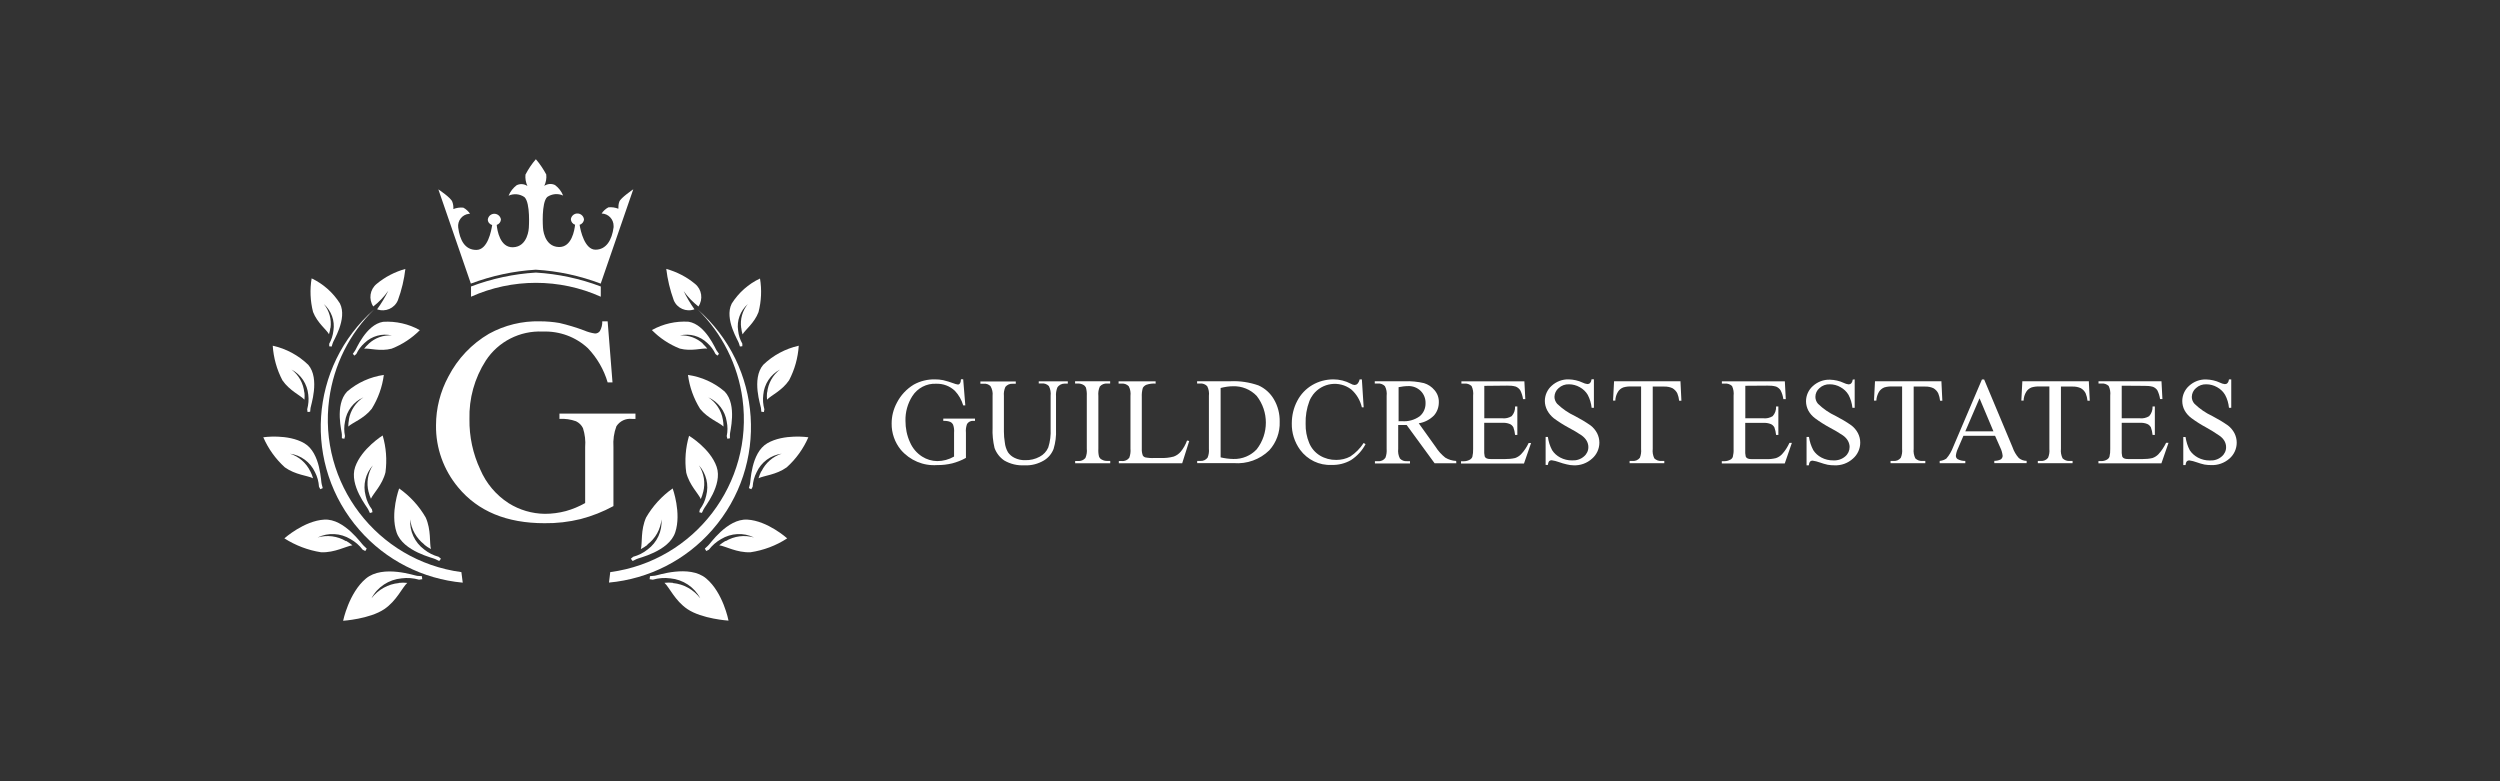 <svg xmlns="http://www.w3.org/2000/svg" id="Layer_1" width="320" height="100" viewBox="0 0 320 100"><rect x="0" y="0" width="320" height="100" fill="#333333" stroke="none"/><path id="Path_1" d="M123.29,48.57l.27,3.32h-.27c-.2-.69-.56-1.33-1.06-1.86-.65-.62-1.51-.94-2.41-.91-1.22-.06-2.38.55-3.04,1.58-.6.94-.91,2.05-.88,3.17,0,.94.18,1.88.58,2.74.32.75.86,1.39,1.55,1.83.58.37,1.24.57,1.93.58.76,0,1.5-.2,2.16-.58v-3.04c.03-.35,0-.69-.12-1.03-.08-.16-.2-.29-.37-.37-.28-.11-.59-.14-.89-.13v-.29h4.06v.29h-.19c-.33-.04-.66.13-.83.4-.13.36-.18.74-.14,1.13v3.21c-.55.31-1.15.54-1.75.7-.63.15-1.28.23-1.93.22-1.77.13-3.49-.6-4.65-1.95-.78-.95-1.2-2.16-1.18-3.38,0-.93.23-1.83.67-2.65.49-.96,1.24-1.76,2.16-2.32.83-.46,1.77-.69,2.72-.67.35,0,.69.03,1.04.1.45.11.89.24,1.32.4.18.08.38.13.58.16.11,0,.19-.06.25-.14.1-.16.13-.35.13-.53h.29Z" style="fill:#fff; stroke-width:0px;"></path><path id="Path_2" d="M132.96,49.1v-.29h3.72v.29h-.4c-.39,0-.75.18-.95.52-.13.36-.19.73-.16,1.11v4.25c.04.84-.07,1.68-.31,2.48-.24.62-.67,1.14-1.24,1.48-.75.44-1.61.67-2.48.62-.91.05-1.81-.16-2.6-.62-.57-.39-1-.94-1.24-1.6-.2-.85-.29-1.72-.25-2.58v-4.1c.05-.43-.05-.87-.27-1.24-.23-.22-.54-.34-.86-.3h-.43v-.29h4.53v.29h-.4c-.36-.03-.7.13-.93.4-.16.37-.23.76-.19,1.16v4.57c0,.46.04.94.12,1.4.04.43.18.86.4,1.24.21.31.51.56.85.72.41.2.89.31,1.35.29.65.02,1.29-.13,1.86-.44.49-.26.88-.67,1.1-1.19.24-.76.34-1.57.3-2.37v-4.24c.05-.42-.03-.86-.22-1.24-.23-.24-.56-.37-.9-.34h-.4v.02Z" style="fill:#fff; stroke-width:0px;"></path><path id="Path_3" d="M142.11,59.01v.29h-4.49v-.29h.37c.36.03.7-.11.94-.38.16-.38.23-.79.18-1.2v-6.77c.02-.36-.02-.7-.11-1.05-.07-.14-.17-.26-.32-.34-.21-.13-.46-.18-.7-.18h-.37v-.29h4.49v.29h-.38c-.36-.03-.7.11-.94.38-.17.38-.23.78-.19,1.2v6.77c-.02.36,0,.71.1,1.05.07.14.18.26.33.33.21.13.45.18.7.18h.38Z" style="fill:#fff; stroke-width:0px;"></path><path id="Path_4" d="M151.97,56.39l.25.06-.9,2.85h-8.11v-.29h.39c.38.04.73-.13.95-.42.13-.37.19-.76.15-1.15v-6.76c.05-.42-.02-.86-.22-1.24-.23-.24-.56-.37-.9-.34h-.4v-.29h4.74v.29c-.4-.03-.8.02-1.18.15-.19.08-.36.22-.46.4-.11.39-.15.78-.13,1.19v6.59c-.02.3.03.6.13.88.07.11.17.19.29.23.4.08.8.11,1.21.08h.76c.57.03,1.14-.03,1.7-.18.35-.13.65-.34.89-.62.35-.42.62-.91.81-1.43" style="fill:#fff; stroke-width:0px;"></path><path id="Path_5" d="M153.24,59.29v-.29h.39c.37.03.72-.13.94-.42.15-.36.21-.75.17-1.14v-6.77c.05-.42-.02-.86-.22-1.24-.23-.24-.56-.37-.9-.34h-.39v-.29h4.27c1.21-.06,2.43.13,3.58.53.83.37,1.52.99,1.98,1.78.51.87.76,1.86.74,2.87.05,1.35-.43,2.66-1.33,3.66-1.21,1.18-2.86,1.77-4.54,1.64h-4.7ZM156.23,58.54c.54.13,1.09.2,1.65.21,1.13.03,2.21-.42,2.98-1.24,1.56-2.01,1.56-4.82,0-6.83-.79-.83-1.9-1.28-3.04-1.24-.53,0-1.06.09-1.58.22v8.88Z" style="fill:#fff; stroke-width:0px;"></path><path id="Path_6" d="M174.32,48.57l.23,3.57h-.23c-.21-.89-.68-1.7-1.37-2.3-1.53-1.16-3.71-.86-4.88.67-.19.26-.36.54-.47.84-.35.92-.51,1.9-.48,2.88-.02.85.13,1.7.46,2.48.28.67.75,1.22,1.37,1.6.63.38,1.36.57,2.09.56.63,0,1.25-.14,1.8-.44.68-.45,1.26-1.04,1.71-1.73l.24.15c-.43.83-1.08,1.53-1.86,2.04-.75.43-1.61.65-2.48.62-1.59.08-3.1-.66-4.04-1.94-.71-.98-1.09-2.17-1.06-3.38,0-1,.23-2,.7-2.88.44-.85,1.11-1.55,1.93-2.03s1.75-.72,2.69-.72c.78,0,1.55.19,2.24.56.14.09.3.14.46.16.13,0,.27-.05.37-.14.15-.16.25-.37.29-.58h.28v.02Z" style="fill:#fff; stroke-width:0px;"></path><path id="Path_7" d="M186.44,59.3h-2.81l-3.58-4.9h-1.08v3.05c-.05.42.02.86.22,1.24.23.24.55.37.88.34h.41v.29h-4.49v-.29h.4c.37.04.73-.13.94-.43.14-.36.19-.75.16-1.14v-6.79c.05-.42-.02-.86-.22-1.24-.23-.24-.56-.37-.9-.34h-.4v-.29h3.82c.84-.03,1.67.05,2.48.24.53.16.99.47,1.35.9.37.43.57.98.55,1.56,0,.62-.21,1.21-.62,1.68-.53.53-1.21.89-1.95,1l2.16,3.02c.33.53.75.99,1.24,1.38.42.25.9.4,1.39.42l.02.29h0ZM179,53.91h.44c.8.07,1.61-.15,2.27-.62.49-.4.77-1.02.76-1.66.02-.6-.2-1.17-.62-1.59-.43-.42-1.02-.65-1.62-.62-.4,0-.81.06-1.21.14v4.34h-.03Z" style="fill:#fff; stroke-width:0px;"></path><path id="Path_8" d="M189.99,49.39v4.15h2.3c.41.05.84-.05,1.2-.27.31-.34.46-.78.44-1.24h.29v3.64h-.29c-.03-.34-.11-.67-.22-.98-.11-.19-.26-.34-.46-.42-.31-.13-.65-.17-.97-.15h-2.3v3.45c-.02.28,0,.57.06.85.04.11.12.19.22.24.18.08.39.11.59.1h1.78c.43,0,.87-.03,1.3-.13.29-.1.56-.27.77-.49.4-.42.72-.92.97-1.44h.31l-.91,2.63h-8.06v-.29h.37c.26,0,.51-.07.74-.19.15-.08.27-.2.34-.37.08-.33.11-.67.1-1.01v-6.82c.05-.42-.02-.86-.2-1.24-.25-.23-.59-.35-.93-.31h-.37v-.29h8.06l.12,2.28h-.29c-.06-.4-.18-.78-.36-1.14-.14-.21-.35-.38-.58-.47-.36-.1-.72-.13-1.09-.12l-2.94.03h0Z" style="fill:#fff; stroke-width:0px;"></path><path id="Path_9" d="M204.02,48.57v3.63h-.29c-.06-.58-.23-1.15-.5-1.66-.24-.41-.6-.75-1.02-.98-.42-.24-.9-.37-1.38-.37-.49-.02-.96.15-1.33.49-.33.28-.52.68-.53,1.12,0,.32.13.63.34.88.67.65,1.44,1.18,2.28,1.57.69.36,1.37.76,2.01,1.21.35.27.63.61.83.99.19.38.29.78.29,1.21,0,.78-.34,1.53-.93,2.04-.65.59-1.5.9-2.37.86-.3,0-.59-.05-.88-.12-.34-.08-.67-.17-.99-.29-.31-.12-.63-.19-.95-.24-.12,0-.22.04-.31.12-.1.14-.15.31-.16.48h-.29v-3.58h.29c.08.59.26,1.17.54,1.69.25.4.62.72,1.03.94.47.25,1,.38,1.53.37.56.03,1.1-.14,1.52-.51.36-.3.57-.74.56-1.21,0-.27-.08-.54-.21-.78-.16-.28-.39-.51-.65-.7-.53-.36-1.08-.68-1.65-.98-.67-.36-1.3-.76-1.91-1.21-.35-.28-.64-.63-.85-1.02-.19-.37-.3-.78-.3-1.2,0-.74.32-1.45.87-1.94.6-.55,1.39-.85,2.2-.82.61.02,1.21.15,1.76.41.19.1.4.16.62.19.13,0,.24-.04.33-.13.12-.13.18-.31.2-.48h.28l.02.02Z" style="fill:#fff; stroke-width:0px;"></path><path id="Path_10" d="M215.1,48.81l.12,2.48h-.29c-.03-.32-.11-.63-.23-.93-.13-.28-.36-.51-.62-.67-.33-.15-.68-.22-1.05-.21h-1.48v7.98c-.05.41.02.83.2,1.21.24.23.57.36.91.33h.37v.29h-4.44v-.29h.37c.37.04.71-.12.94-.4.14-.36.2-.74.16-1.13v-8h-1.24c-.35-.02-.7.02-1.04.12-.29.11-.53.31-.68.56-.21.34-.33.73-.34,1.13h-.29l.13-2.48h8.51v.02Z" style="fill:#fff; stroke-width:0px;"></path><path id="Path_11" d="M223.4,49.39v4.15h2.3c.41.05.84-.05,1.2-.27.31-.34.46-.78.44-1.24h.29v3.64h-.29c-.03-.33-.11-.66-.22-.97-.11-.19-.26-.34-.46-.42-.31-.13-.65-.17-.97-.15h-2.3v3.45c-.02.28,0,.57.06.85.04.11.12.19.22.24.18.08.39.11.58.1h1.78c.43.02.87-.03,1.29-.13.29-.1.56-.27.77-.49.4-.43.71-.93.96-1.46h.31l-.91,2.63h-8.06v-.29h.37c.24,0,.48-.07.7-.18.15-.07.28-.2.34-.37.08-.33.12-.67.1-1v-6.83c.05-.42-.02-.86-.2-1.24-.25-.23-.59-.35-.93-.31h-.37v-.29h8.06l.12,2.28h-.31c-.06-.4-.17-.78-.36-1.14-.14-.21-.35-.38-.58-.47-.36-.1-.72-.13-1.09-.12l-2.84.02h0Z" style="fill:#fff; stroke-width:0px;"></path><path id="Path_12" d="M237.4,48.57v3.63h-.29c-.06-.58-.23-1.15-.5-1.66-.24-.41-.6-.75-1.02-.98-.41-.24-.89-.37-1.37-.37-.49-.02-.97.15-1.33.49-.33.28-.52.68-.52,1.12,0,.32.12.64.33.88.67.65,1.44,1.18,2.28,1.57.69.36,1.37.75,2.01,1.21.35.27.63.61.83.99.19.38.29.78.29,1.21,0,.78-.34,1.53-.93,2.04-.65.59-1.5.9-2.37.86-.29,0-.57-.02-.86-.07-.34-.08-.67-.17-1-.29-.31-.12-.63-.19-.95-.24-.12,0-.22.04-.31.12-.1.14-.15.31-.16.48h-.29v-3.63h.31c.08.59.27,1.16.55,1.69.25.4.62.72,1.03.94.47.25,1,.38,1.54.37.56.03,1.1-.15,1.52-.51.36-.3.56-.74.56-1.21,0-.27-.08-.54-.21-.78-.16-.28-.39-.52-.65-.7-.53-.36-1.08-.68-1.65-.98-.67-.36-1.3-.76-1.91-1.21-.36-.27-.65-.6-.86-.98-.19-.37-.3-.78-.3-1.2,0-.74.32-1.45.87-1.94.6-.55,1.39-.85,2.2-.82.61.02,1.21.15,1.76.41.19.1.4.16.62.19.13,0,.24-.04.33-.13.12-.13.18-.31.2-.48l.26-.03h0Z" style="fill:#fff; stroke-width:0px;"></path><path id="Path_13" d="M248.5,48.81l.12,2.48h-.29c-.03-.32-.11-.63-.23-.93-.13-.28-.35-.51-.62-.67-.33-.15-.68-.22-1.05-.21h-1.48v7.98c-.05.41.03.83.21,1.21.24.23.57.36.9.33h.38v.29h-4.45v-.29h.37c.37.04.72-.12.94-.4.15-.36.21-.74.17-1.13v-8h-1.24c-.35-.02-.7.02-1.04.12-.28.11-.52.31-.68.56-.2.34-.32.73-.34,1.13h-.3l.13-2.48h8.52v.02Z" style="fill:#fff; stroke-width:0px;"></path><path id="Path_14" d="M255.38,55.78h-4.06l-.71,1.65c-.14.29-.23.6-.26.92,0,.17.09.33.23.42.3.16.64.24.98.23v.29h-3.28v-.29c.3-.03.6-.13.85-.3.39-.44.67-.95.88-1.5l3.68-8.63h.28l3.64,8.69c.17.5.44.97.8,1.37.28.23.64.36,1,.36v.29h-4.14v-.29c.3,0,.59-.06.85-.2.13-.11.21-.26.22-.43-.04-.38-.14-.74-.31-1.08l-.65-1.47-.02-.02ZM255.16,55.21l-1.78-4.23-1.82,4.23h3.61Z" style="fill:#fff; stroke-width:0px;"></path><path id="Path_15" d="M267.37,48.81l.12,2.48h-.29c-.03-.32-.11-.63-.23-.93-.13-.28-.35-.51-.62-.67-.33-.15-.68-.22-1.05-.21h-1.5v7.98c-.05.41.03.83.21,1.21.24.23.57.36.91.33h.37v.29h-4.45v-.29h.37c.37.04.72-.12.94-.4.15-.36.21-.74.17-1.13v-8h-1.24c-.35-.02-.7.02-1.04.12-.29.11-.53.31-.68.56-.21.34-.33.73-.34,1.13h-.29l.13-2.48h8.54v.02Z" style="fill:#fff; stroke-width:0px;"></path><path id="Path_16" d="M271.58,49.39v4.15h2.3c.42.05.85-.05,1.21-.27.3-.34.46-.78.44-1.24h.29v3.64h-.29c-.03-.34-.11-.67-.22-.98-.11-.18-.26-.34-.46-.42-.31-.13-.65-.17-.97-.15h-2.3v3.45c-.02.28,0,.57.06.85.04.11.12.19.22.24.18.08.39.11.58.1h1.78c.43,0,.87-.03,1.29-.13.29-.1.56-.27.77-.49.4-.43.72-.93.98-1.46h.31l-.91,2.63h-8.06v-.29h.37c.25,0,.49-.06.7-.18.15-.08.27-.2.34-.37.08-.33.11-.67.1-1.01v-6.82c.05-.42-.02-.86-.2-1.24-.25-.23-.59-.35-.93-.31h-.37v-.29h8.06l.12,2.28h-.3c-.06-.4-.18-.78-.36-1.14-.14-.19-.34-.35-.56-.43-.36-.1-.72-.13-1.09-.12l-2.9-.02v.02Z" style="fill:#fff; stroke-width:0px;"></path><path id="Path_17" d="M285.6,48.57v3.63h-.29c-.06-.58-.22-1.15-.5-1.66-.24-.41-.6-.75-1.02-.98-.42-.24-.9-.37-1.38-.37-.49-.02-.96.15-1.33.49-.33.28-.52.68-.53,1.12,0,.32.12.64.34.88.67.65,1.44,1.18,2.28,1.57.69.36,1.37.76,2.01,1.21.35.27.63.61.83.99.19.38.29.78.29,1.21,0,.78-.34,1.53-.93,2.04-.65.57-1.49.87-2.35.83-.29,0-.58-.02-.86-.07-.34-.08-.67-.17-.99-.29-.31-.12-.63-.19-.95-.24-.12,0-.22.04-.31.12-.1.14-.15.31-.16.48h-.29v-3.59h.29c.09.59.26,1.16.54,1.69.26.4.62.71,1.04.94.47.25,1,.38,1.53.37.56.03,1.1-.14,1.52-.51.36-.3.57-.74.56-1.21,0-.27-.08-.54-.21-.78-.17-.28-.4-.52-.68-.7-.53-.37-1.08-.7-1.65-1.02-.67-.36-1.3-.76-1.91-1.21-.36-.27-.65-.6-.86-.98-.2-.37-.3-.78-.3-1.2,0-.74.32-1.45.87-1.94.6-.55,1.39-.85,2.2-.82.61.02,1.21.15,1.76.41.19.1.4.16.62.19.13,0,.24-.04.33-.13.12-.13.18-.31.2-.48h.3Z" style="fill:#fff; stroke-width:0px;"></path><path id="Path_18" d="M77.78,41.15l.62,7.8h-.62c-.48-1.64-1.35-3.14-2.53-4.38-1.56-1.45-3.63-2.21-5.77-2.13-2.92-.14-5.7,1.27-7.3,3.72-1.44,2.24-2.16,4.85-2.09,7.5-.03,2.23.44,4.43,1.39,6.45.75,1.76,2.02,3.26,3.63,4.3,1.39.87,2.99,1.34,4.63,1.36.91,0,1.81-.12,2.68-.35.87-.24,1.7-.59,2.48-1.03v-7.16c.07-.82-.03-1.65-.28-2.43-.19-.39-.5-.69-.89-.88-.67-.24-1.4-.35-2.12-.3v-.68h9.73v.68h-.46c-.79-.09-1.55.28-1.98.94-.32.85-.44,1.75-.38,2.66v7.56c-1.33.72-2.74,1.28-4.2,1.66-1.51.37-3.06.55-4.62.53-4.85,0-8.53-1.53-11.06-4.59-1.86-2.23-2.87-5.04-2.83-7.94,0-2.19.55-4.33,1.59-6.25,1.18-2.28,2.97-4.17,5.19-5.47,2-1.1,4.25-1.65,6.53-1.59.83,0,1.66.07,2.48.21,1.08.25,2.14.57,3.18.96.44.19.91.32,1.39.39.25,0,.48-.12.62-.32.21-.38.32-.81.3-1.24h.69Z" style="fill:#fff; stroke-width:0px;"></path><path id="Path_19" d="M59.05,73.23c-10.8-1.46-18.37-11.39-16.91-22.17.59-4.35,2.6-8.38,5.74-11.44-8.31,7.28-9.15,19.91-1.87,28.22,3.37,3.86,8.11,6.27,13.22,6.74l-.17-1.33h0Z" style="fill:#fff; stroke-width:0px;"></path><path id="Path_20" d="M51.06,74.63c-1.39.13-2.65.84-3.51,1.95.76-1.45,2.22-2.4,3.85-2.55.75-.1,1.5-.04,2.24.17l.41-.06-.05-.39-.6-.04c-.25,0-4.39-1.48-6.57.35s-2.91,5.4-2.91,5.4c0,0,3.41-.23,5.27-1.49,1.59-1.08,2.29-2.77,2.94-3.36-.36-.04-.72-.04-1.09,0" style="fill:#fff; stroke-width:0px;"></path><path id="Path_21" d="M44.29,69.27c-1.1-.66-2.42-.83-3.64-.47,1.35-.66,2.95-.57,4.22.21.61.34,1.14.8,1.55,1.35l.34.17.18-.31-.4-.38c-.2-.12-2.44-3.48-5.03-3.33s-5.11,2.4-5.11,2.4c1.43.91,3.03,1.52,4.7,1.78,1.76.07,3.21-.79,4.01-.89-.25-.21-.53-.4-.81-.57" style="fill:#fff; stroke-width:0px;"></path><path id="Path_22" d="M39.72,60.34c-.52-1.09-1.47-1.91-2.61-2.27,1.41.19,2.61,1.09,3.21,2.37.3.58.47,1.21.51,1.86l.17.32.31-.14-.13-.5c-.11-.19-.1-4-2.22-5.24s-5.26-.77-5.26-.77c.64,1.47,1.58,2.78,2.76,3.85,1.35.97,2.93,1.05,3.61,1.4-.09-.3-.19-.6-.34-.88" style="fill:#fff; stroke-width:0px;"></path><path id="Path_23" d="M38.95,50.24c-.12-1.17-.7-2.23-1.64-2.94,1.22.64,2.02,1.85,2.15,3.23.08.63.02,1.25-.14,1.86l.05.35.33-.04.05-.49c0-.21,1.24-3.72-.29-5.51-1.26-1.22-2.83-2.07-4.55-2.45.1,1.54.52,3.06,1.24,4.43.92,1.34,2.32,1.93,2.82,2.48.03-.3.03-.61,0-.91" style="fill:#fff; stroke-width:0px;"></path><path id="Path_24" d="M42.31,41.96c.14-1.09-.16-2.19-.86-3.04.96.85,1.43,2.13,1.23,3.4-.07.59-.25,1.17-.54,1.68v.33l.31.03.14-.44c0-.2,1.92-3.1.92-5.08-.88-1.39-2.13-2.5-3.62-3.21-.24,1.43-.18,2.9.18,4.3.55,1.41,1.71,2.25,2.04,2.85.09-.27.14-.55.18-.83" style="fill:#fff; stroke-width:0px;"></path><path id="Path_25" d="M54.31,69.69c-1.01-.78-1.67-1.94-1.8-3.21-.1,1.5.57,2.95,1.78,3.85.55.44,1.19.76,1.86.94l.29.25-.22.29-.49-.24c-.18-.14-4.14-.96-4.97-3.43s.33-5.62.33-5.62c1.39.98,2.55,2.25,3.4,3.72.72,1.61.46,3.27.67,4.04-.29-.15-.57-.34-.83-.54" style="fill:#fff; stroke-width:0px;"></path><path id="Path_26" d="M47.18,62.98c-.3-1.17-.11-2.41.55-3.42-.95,1.05-1.3,2.52-.93,3.89.14.64.41,1.23.81,1.75l.07.36-.33.11-.22-.46c-.05-.21-2.48-3.1-1.67-5.44s3.52-4.03,3.52-4.03c.45,1.53.57,3.14.36,4.72-.4,1.61-1.56,2.69-1.86,3.38-.13-.29-.23-.58-.3-.89" style="fill:#fff; stroke-width:0px;"></path><path id="Path_27" d="M44.66,53.68c.2-1.16.88-2.18,1.86-2.82-1.27.56-2.16,1.73-2.36,3.1-.13.62-.13,1.24,0,1.86l-.08.34-.32-.06v-.49c.04-.21-.98-3.76.67-5.49,1.33-1.15,2.97-1.88,4.7-2.13-.2,1.54-.73,3.02-1.55,4.34-1,1.27-2.48,1.76-3,2.27,0-.31.03-.61.09-.91" style="fill:#fff; stroke-width:0px;"></path><path id="Path_28" d="M47.19,44c.8-.75,1.88-1.14,2.97-1.06-1.25-.3-2.57.07-3.5.96-.44.4-.8.87-1.05,1.41l-.25.21-.2-.23.27-.38c.14-.13,1.4-3.36,3.61-3.72,1.64-.1,3.27.27,4.7,1.07-1.02,1.03-2.26,1.84-3.61,2.37-1.47.38-2.82-.08-3.52,0,.17-.22.37-.43.58-.62" style="fill:#fff; stroke-width:0px;"></path><path id="Path_29" d="M51.89,34.42c-1.35.38-2.6,1.02-3.68,1.92-.87.71-1.05,1.96-.43,2.89.73-.57,1.38-1.24,1.92-2.01l.08-.09-.08.09c-.41.83-.89,1.62-1.43,2.37,1.05.39,2.23-.12,2.66-1.16.48-1.3.8-2.65.96-4.03" style="fill:#fff; stroke-width:0px;"></path><path id="Path_30" d="M78.12,73.23c10.8-1.46,18.37-11.38,16.92-22.17-.59-4.35-2.6-8.38-5.74-11.45,8.31,7.28,9.15,19.91,1.87,28.22-3.37,3.86-8.11,6.27-13.22,6.74,0,0,.16-1.33.16-1.33Z" style="fill:#fff; stroke-width:0px;"></path><path id="Path_31" d="M86.13,74.63c1.39.13,2.65.84,3.5,1.95-.76-1.45-2.21-2.4-3.83-2.55-.75-.1-1.51-.04-2.24.17l-.41-.06.05-.39.62-.06c.25,0,4.39-1.48,6.57.35s2.86,5.4,2.86,5.4c0,0-3.41-.22-5.27-1.48-1.59-1.08-2.29-2.77-2.93-3.36.36-.04.72-.04,1.08,0" style="fill:#fff; stroke-width:0px;"></path><path id="Path_32" d="M92.88,69.27c1.1-.66,2.42-.83,3.64-.47-1.35-.66-2.95-.57-4.23.21-.6.34-1.13.8-1.55,1.35l-.34.17-.18-.31.41-.38c.2-.12,2.43-3.48,5.03-3.33s5.1,2.4,5.1,2.4c-1.42.93-3.03,1.53-4.7,1.78-1.76.07-3.2-.79-4-.89.25-.21.53-.4.81-.57" style="fill:#fff; stroke-width:0px;"></path><path id="Path_33" d="M97.46,60.34c.52-1.08,1.46-1.91,2.6-2.27-1.41.19-2.62,1.09-3.21,2.37-.3.58-.47,1.21-.51,1.86l-.17.32-.31-.14.13-.5c.1-.19.1-4,2.22-5.24s5.26-.77,5.26-.77c-.64,1.47-1.58,2.78-2.77,3.85-1.35.97-2.93,1.05-3.61,1.4.09-.3.2-.6.34-.88" style="fill:#fff; stroke-width:0px;"></path><path id="Path_34" d="M98.2,50.24c.12-1.17.71-2.23,1.64-2.94-1.21.64-2.02,1.85-2.14,3.23-.08.63-.03,1.25.14,1.86l-.06.35-.33-.04-.05-.49c0-.21-1.24-3.72.29-5.51,1.26-1.22,2.83-2.06,4.55-2.45-.1,1.55-.52,3.06-1.24,4.43-.91,1.34-2.32,1.93-2.82,2.48-.03-.3-.03-.61,0-.91" style="fill:#fff; stroke-width:0px;"></path><path id="Path_35" d="M94.87,41.96c-.15-1.08.15-2.18.85-3.04-.96.85-1.44,2.13-1.24,3.39.06.59.24,1.17.54,1.68v.33l-.31.03-.13-.41c0-.2-1.92-3.1-.92-5.08.88-1.39,2.13-2.51,3.62-3.21.24,1.44.17,2.9-.19,4.3-.54,1.41-1.7,2.26-2.04,2.85-.09-.27-.14-.55-.17-.83" style="fill:#fff; stroke-width:0px;"></path><path id="Path_36" d="M82.88,69.69c1.02-.77,1.67-1.94,1.79-3.21.11,1.5-.56,2.95-1.77,3.85-.55.44-1.19.76-1.86.94l-.29.25.23.29.48-.24c.18-.14,4.15-.96,4.97-3.43s-.33-5.62-.33-5.62c-1.39.98-2.55,2.25-3.4,3.72-.72,1.61-.46,3.27-.67,4.04.3-.15.58-.33.84-.54" style="fill:#fff; stroke-width:0px;"></path><path id="Path_37" d="M90.01,62.98c.3-1.17.1-2.41-.55-3.42.95,1.05,1.3,2.52.93,3.89-.14.64-.41,1.23-.81,1.76l-.07.36.33.08.22-.46c.05-.21,2.48-3.1,1.67-5.44s-3.53-3.97-3.53-3.97c-.45,1.53-.58,3.14-.36,4.72.41,1.61,1.57,2.69,1.86,3.38.13-.29.23-.58.3-.89" style="fill:#fff; stroke-width:0px;"></path><path id="Path_38" d="M92.52,53.68c-.2-1.16-.88-2.18-1.86-2.82,1.26.56,2.16,1.74,2.36,3.1.13.62.13,1.24,0,1.86l.08.34.33-.06v-.49c-.04-.21.98-3.77-.67-5.49-1.33-1.15-2.96-1.88-4.7-2.13.2,1.54.73,3.02,1.55,4.34,1,1.24,2.48,1.76,3,2.27,0-.31-.03-.61-.09-.91" style="fill:#fff; stroke-width:0px;"></path><path id="Path_39" d="M89.99,44c-.8-.74-1.87-1.13-2.96-1.06,1.25-.3,2.57.07,3.5.96.44.4.8.87,1.05,1.41l.25.21.2-.23-.28-.39c-.14-.13-1.4-3.36-3.61-3.72-1.64-.1-3.27.27-4.7,1.07,1.01,1.03,2.24,1.84,3.58,2.37,1.46.38,2.82-.08,3.51,0-.17-.22-.37-.43-.58-.62" style="fill:#fff; stroke-width:0px;"></path><path id="Path_40" d="M85.29,34.42c1.35.38,2.6,1.02,3.68,1.92.87.71,1.05,1.96.43,2.89-.73-.57-1.38-1.24-1.92-2.01l-.08-.11.08.09c.4.84.88,1.64,1.41,2.39-1.05.39-2.23-.13-2.65-1.16-.47-1.3-.8-2.65-.96-4.03" style="fill:#fff; stroke-width:0px;"></path><path id="Path_41" d="M76.9,37.98c-5.28-2.37-11.33-2.37-16.61,0v-1.31c2.66-1.01,5.47-1.61,8.3-1.78,2.84.17,5.65.77,8.31,1.78v1.31Z" style="fill:#fff; stroke-width:0px;"></path><path id="Path_42" d="M76.9,36.28l4.16-12.05s-1.64,1.11-1.79,1.59c-.1.29-.13.59-.12.9-.4-.16-.85-.23-1.28-.18-.35.19-.65.46-.86.79.87.02,1.54.74,1.53,1.6v.16c-.21,1.64-.95,2.87-2.32,2.87s-1.92-2.42-2.03-3.19c.32-.09.55-.38.56-.7-.06-.46-.47-.79-.94-.74h0c-.39.05-.69.35-.74.73.02.33.23.61.54.7-.07.68-.42,2.9-2.07,2.86-1.95-.05-2.04-2.48-2.04-2.48,0,0-.23-3.2.55-3.93.6-.41,1.37-.48,2.03-.18-.21-.53-.57-.99-1.03-1.34-.44-.22-.96-.18-1.38.1.21-.45.31-.95.25-1.46-.37-.68-.81-1.35-1.33-1.95-.52.6-.96,1.26-1.33,1.97-.05.5.04,1,.25,1.46-.4-.28-.94-.32-1.38-.1-.46.35-.82.81-1.03,1.34.67-.31,1.44-.23,2.03.18.79.75.56,3.94.56,3.94,0,0-.1,2.43-2.04,2.48-1.66.04-2.01-2.18-2.07-2.86.31-.1.52-.38.54-.69-.06-.46-.49-.79-.95-.73-.39.05-.68.35-.73.73,0,.34.24.62.56.7-.12.76-.57,3.19-2.03,3.19s-2.11-1.24-2.32-2.87c-.11-.86.5-1.65,1.36-1.75h.16c-.22-.33-.51-.6-.86-.79-.43-.05-.88.02-1.28.18.02-.31-.02-.63-.13-.92-.15-.52-1.79-1.6-1.79-1.6l4.16,12.06c2.66-1,5.47-1.61,8.31-1.78,2.84.17,5.64.77,8.3,1.78" style="fill:#fff; stroke-width:0px;"></path></svg>